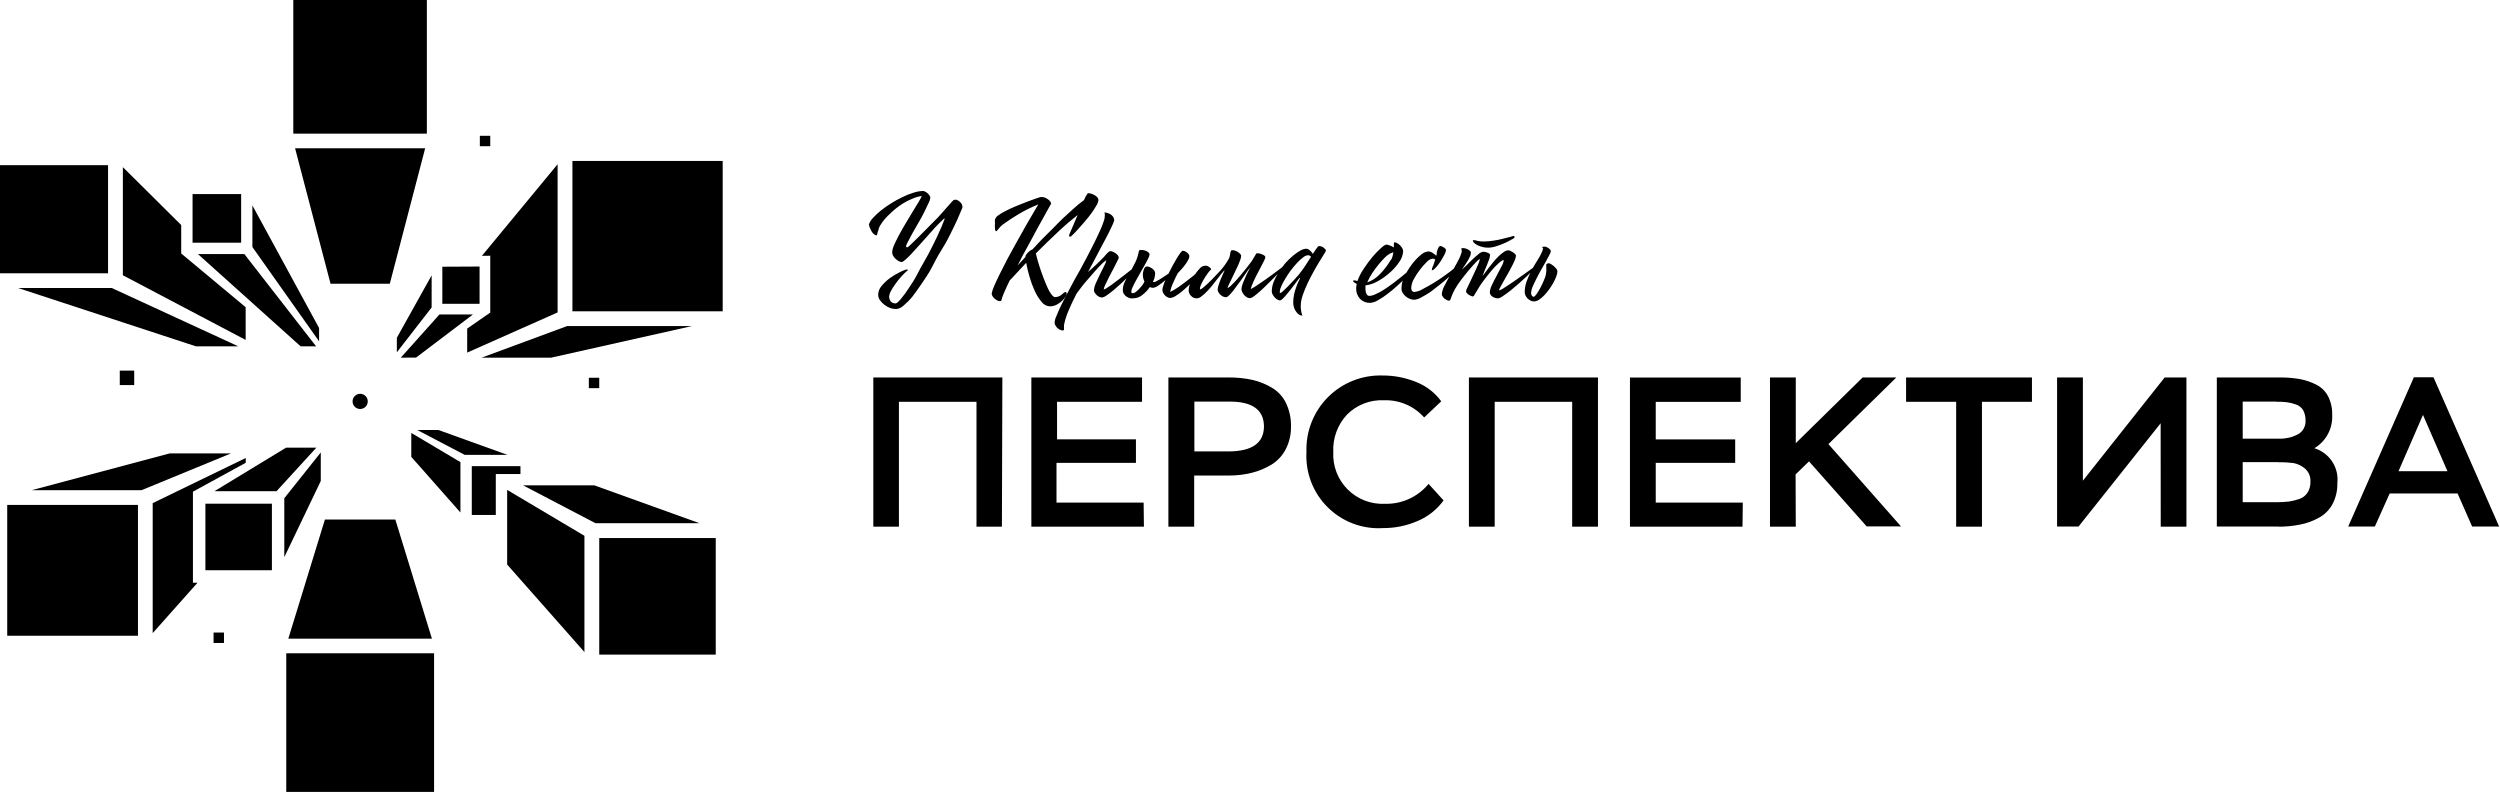 <svg width="575" height="183" viewBox="0 0 575 183" fill="none" xmlns="http://www.w3.org/2000/svg">
<path d="M230.439 121.138H224.592V92.408H206.752V121.138H200.863V86.817H230.546L230.439 121.138ZM263.1 121.138H237.212V86.817H262.668V92.408H243.123V101.042H261.266V106.46H242.994V115.591H263.035L263.1 121.138ZM274.662 109.374V121.138H268.73V86.817H282.601C284.443 86.802 286.28 86.99 288.081 87.379C289.662 87.745 291.176 88.357 292.568 89.192C293.96 90.025 295.077 91.248 295.782 92.71C296.58 94.387 296.971 96.228 296.925 98.085C296.965 99.907 296.55 101.71 295.717 103.33C294.962 104.784 293.83 106.007 292.438 106.87C291.029 107.715 289.502 108.348 287.908 108.748C286.179 109.172 284.403 109.383 282.623 109.374H274.662ZM282.838 92.365H274.706V103.827H282.493C287.973 103.827 290.712 101.898 290.712 98.042C290.669 94.264 288.059 92.365 282.838 92.365ZM328.594 111.317L332.024 115.094C330.501 117.2 328.425 118.844 326.027 119.843C323.527 120.923 320.832 121.474 318.11 121.462C315.764 121.61 313.414 121.257 311.215 120.429C309.016 119.6 307.017 118.314 305.351 116.656C303.685 114.997 302.39 113.003 301.551 110.807C300.713 108.61 300.349 106.261 300.485 103.913C300.407 101.589 300.806 99.274 301.659 97.111C302.511 94.948 303.798 92.983 305.441 91.338C307.083 89.693 309.045 88.403 311.205 87.547C313.366 86.692 315.679 86.289 318.002 86.364C320.641 86.355 323.257 86.861 325.703 87.853C328.013 88.756 330.019 90.298 331.485 92.3L327.558 96.013C326.401 94.714 324.972 93.686 323.372 93.003C321.772 92.32 320.042 91.999 318.304 92.063C316.735 91.987 315.168 92.242 313.704 92.811C312.239 93.38 310.911 94.25 309.804 95.365C308.729 96.521 307.896 97.88 307.355 99.363C306.814 100.846 306.576 102.423 306.655 103.999C306.577 105.581 306.832 107.161 307.402 108.638C307.972 110.115 308.846 111.456 309.966 112.574C311.085 113.693 312.427 114.564 313.904 115.132C315.381 115.7 316.961 115.952 318.541 115.871C320.446 115.925 322.338 115.543 324.073 114.753C325.808 113.964 327.339 112.789 328.551 111.317H328.594ZM367.533 121.138H361.6V92.408H343.781V121.138H337.849V86.817H367.533V121.138ZM400.776 121.138H374.889V86.839H400.366V92.43H380.821V101.064H399.093V106.46H380.821V115.591H400.841L400.776 121.138ZM413.029 121.138H407.097V86.817H413.029V101.927L428.41 86.817H436.155L420.536 102.143L437.234 121.074H429.338L416.071 106.115L412.986 109.115L413.029 121.138ZM449.918 92.408H438.399V86.817H467.349V92.408H455.851V121.138H449.918V92.408ZM496.947 97.351L478.071 121.095H473.13V86.817H479.063V110.561L497.874 86.817H502.879V121.138H496.968L496.947 97.351ZM524.128 121.095H509.869V86.817H524.452C525.963 86.804 527.471 86.927 528.96 87.184C530.265 87.432 531.528 87.861 532.714 88.458C533.887 89.038 534.846 89.975 535.454 91.134C536.132 92.469 536.458 93.955 536.403 95.451C536.479 96.978 536.138 98.496 535.416 99.843C534.693 101.189 533.618 102.313 532.304 103.093C533.984 103.602 535.433 104.684 536.399 106.151C537.365 107.618 537.786 109.377 537.589 111.123C537.636 112.82 537.242 114.501 536.446 116.001C535.719 117.32 534.625 118.4 533.296 119.109C531.949 119.851 530.493 120.375 528.982 120.663C527.369 120.984 525.729 121.143 524.085 121.138L524.128 121.095ZM523.632 92.365H515.823V100.891H524.301C525.755 100.926 527.195 100.591 528.486 99.92C529.057 99.613 529.529 99.149 529.846 98.583C530.163 98.017 530.312 97.373 530.276 96.725C530.3 95.908 530.114 95.098 529.737 94.372C529.376 93.759 528.811 93.293 528.141 93.055C527.444 92.794 526.721 92.613 525.983 92.516C525.189 92.418 524.389 92.382 523.589 92.408L523.632 92.365ZM524.128 106.287H515.823V115.505H523.761C524.662 115.505 525.563 115.455 526.458 115.353C527.264 115.229 528.058 115.034 528.831 114.771C529.606 114.512 530.274 114.004 530.729 113.324C531.208 112.548 531.441 111.645 531.398 110.734C531.429 110.178 531.332 109.623 531.115 109.11C530.898 108.598 530.567 108.142 530.147 107.777C529.391 107.124 528.475 106.684 527.493 106.503C526.364 106.355 525.224 106.297 524.085 106.331L524.128 106.287ZM546.218 121.095H540.092L555.193 86.774H559.701L574.802 121.095H568.589L565.246 113.497H549.627L546.218 121.095ZM562.916 108.381L557.285 95.43L551.655 108.381H562.916Z" fill="black"/>
<path d="M199.849 51.59C200.07 51.027 200.4 50.514 200.819 50.079C201.383 49.476 201.989 48.913 202.632 48.395C203.385 47.806 204.17 47.258 204.983 46.755C205.815 46.226 206.68 45.75 207.572 45.33C208.39 44.921 209.242 44.582 210.117 44.315C210.814 44.081 211.54 43.95 212.274 43.927C212.457 43.931 212.636 43.983 212.792 44.078C212.99 44.172 213.171 44.296 213.332 44.445C213.505 44.597 213.657 44.771 213.785 44.963C213.902 45.119 213.97 45.307 213.979 45.502C213.918 45.927 213.779 46.337 213.569 46.711C213.288 47.316 212.943 48.006 212.533 48.87C212.123 49.733 211.692 50.446 211.196 51.309C210.7 52.172 210.247 52.95 209.837 53.683L208.823 55.605C208.635 55.915 208.49 56.249 208.391 56.597C208.388 56.638 208.394 56.679 208.408 56.717C208.422 56.755 208.444 56.79 208.473 56.818C208.501 56.847 208.536 56.869 208.574 56.883C208.612 56.897 208.653 56.903 208.693 56.9C208.963 56.73 209.209 56.527 209.427 56.295L210.959 54.806L212.879 52.885L214.712 51.028C215.381 50.381 215.985 49.755 216.503 49.151L217.927 47.532L218.94 46.388C219.199 46.107 219.393 45.956 219.501 45.956C219.68 45.933 219.862 45.933 220.041 45.956C220.267 46.045 220.478 46.169 220.666 46.323C220.871 46.486 221.046 46.683 221.184 46.906C221.314 47.152 221.38 47.426 221.378 47.704C221.076 48.46 220.688 49.366 220.213 50.446C219.739 51.525 219.178 52.604 218.552 53.899C217.927 55.194 217.236 56.425 216.395 57.742C215.554 59.058 214.928 60.375 214.238 61.67C213.547 62.965 212.728 64.152 211.951 65.296C211.174 66.441 210.441 67.455 209.794 68.297C209.185 69.037 208.505 69.716 207.766 70.326C207.32 70.756 206.742 71.022 206.126 71.081C205.656 71.082 205.189 71.001 204.746 70.844C204.272 70.669 203.828 70.421 203.43 70.11C203.032 69.813 202.683 69.456 202.394 69.052C202.126 68.682 201.983 68.236 201.984 67.779C201.998 67.039 202.273 66.328 202.761 65.771C203.301 65.118 203.917 64.532 204.595 64.023C205.272 63.519 205.994 63.078 206.752 62.706C207.25 62.449 207.761 62.219 208.284 62.016C208.412 61.992 208.544 61.992 208.672 62.016C208.801 62.016 208.866 62.016 208.866 62.016C208.866 62.016 208.866 62.167 208.693 62.231C208.199 62.664 207.731 63.125 207.291 63.613C206.807 64.156 206.353 64.725 205.932 65.318C205.556 65.844 205.21 66.392 204.897 66.959C204.689 67.309 204.556 67.698 204.508 68.103C204.473 68.554 204.612 69.002 204.897 69.355C205.034 69.496 205.198 69.607 205.38 69.681C205.562 69.755 205.757 69.791 205.954 69.786C206.213 69.786 206.601 69.463 207.14 68.837C207.814 68.037 208.434 67.193 208.995 66.311C209.707 65.275 210.441 64.153 211.153 62.728C211.865 61.303 212.706 59.986 213.461 58.562C214.216 57.137 214.928 55.712 215.618 54.245C216.309 52.777 216.826 51.547 217.258 50.381C217.258 50.294 217.258 50.251 217.258 50.251C217.258 50.251 217.085 50.251 216.934 50.467C216.395 50.964 215.812 51.547 215.187 52.194L213.267 54.353C212.598 55.065 211.972 55.777 211.325 56.511C210.678 57.245 210.117 57.849 209.599 58.411C209.162 58.88 208.701 59.327 208.219 59.749C207.831 60.094 207.55 60.267 207.377 60.267C207.167 60.246 206.963 60.188 206.773 60.094C206.517 59.959 206.278 59.792 206.062 59.598C205.827 59.399 205.623 59.166 205.458 58.907C205.287 58.644 205.197 58.336 205.199 58.022C205.243 57.438 205.397 56.866 205.652 56.339C205.975 55.626 206.364 54.828 206.838 53.943C207.313 53.057 207.831 52.151 208.391 51.223L209.988 48.568C210.484 47.747 210.937 47.035 211.304 46.409C211.565 45.984 211.803 45.544 212.016 45.092C211.269 45.179 210.541 45.383 209.858 45.697C208.92 46.078 208.024 46.556 207.183 47.121C206.247 47.757 205.373 48.48 204.573 49.28C203.733 50.043 203.006 50.922 202.416 51.892C202.286 52.126 202.178 52.372 202.092 52.626C202.092 52.885 201.941 53.122 201.876 53.36C201.812 53.597 201.769 53.77 201.747 53.921C201.725 54.072 201.639 54.137 201.574 54.137C201.407 54.121 201.248 54.053 201.121 53.943C200.918 53.804 200.742 53.628 200.604 53.424C200.43 53.175 200.285 52.907 200.172 52.626C199.998 52.305 199.888 51.953 199.849 51.59ZM250.199 44.445C250.199 44.445 250.199 44.445 250.436 44.445C250.651 44.452 250.862 44.496 251.062 44.574C251.327 44.658 251.58 44.774 251.817 44.92C252.052 45.057 252.264 45.232 252.443 45.438C252.575 45.603 252.644 45.809 252.637 46.021C252.589 46.462 252.434 46.884 252.184 47.251C251.882 47.791 251.515 48.352 251.062 48.999C250.609 49.647 250.091 50.251 249.552 50.899C249.013 51.547 248.495 52.129 247.999 52.669C247.503 53.209 247.114 53.64 246.769 53.964C246.424 54.288 246.208 54.461 246.143 54.461C246.079 54.461 245.906 54.461 245.906 54.202C245.893 54.137 245.893 54.071 245.906 54.007C246.165 53.446 246.445 52.777 246.791 51.957L247.848 49.453C246.445 50.553 244.914 51.849 243.296 53.381C241.678 54.914 239.974 56.533 238.248 58.281C238.377 58.821 238.528 59.468 238.744 60.181C238.96 60.893 239.176 61.627 239.434 62.339C239.693 63.052 239.952 63.829 240.233 64.498C240.513 65.167 240.772 65.858 241.052 66.419C241.279 66.91 241.561 67.374 241.894 67.8C242.174 68.146 242.433 68.34 242.67 68.34C242.993 68.334 243.312 68.264 243.608 68.134C243.904 68.005 244.172 67.818 244.396 67.585C244.698 67.304 244.914 67.153 245.022 67.153C245.13 67.153 245.345 67.282 245.345 67.541C245.297 67.754 245.217 67.957 245.108 68.146C244.899 68.513 244.637 68.847 244.331 69.139C243.967 69.498 243.553 69.803 243.102 70.045C242.587 70.328 242.006 70.469 241.419 70.455C241.06 70.432 240.71 70.331 240.394 70.159C240.078 69.988 239.802 69.75 239.585 69.463C238.951 68.702 238.421 67.86 238.011 66.959C237.527 65.904 237.123 64.814 236.803 63.699C236.479 62.629 236.22 61.541 236.026 60.44L232.208 64.541L231.539 65.966C231.323 66.397 231.129 66.851 230.956 67.282C230.73 67.77 230.542 68.276 230.395 68.793C230.395 69.096 230.201 69.268 230.029 69.268C229.796 69.26 229.568 69.201 229.36 69.096C229.128 68.97 228.911 68.817 228.713 68.642C228.522 68.492 228.367 68.3 228.26 68.081C228.149 67.907 228.089 67.705 228.087 67.498C228.22 66.863 228.43 66.247 228.713 65.663C229.058 64.865 229.489 63.937 230.007 62.901C230.525 61.864 231.086 60.742 231.711 59.555C232.337 58.367 232.984 57.202 233.653 56.015C235.163 53.252 236.882 50.251 238.809 47.014C237.211 47.65 235.667 48.415 234.192 49.302C232.876 50.1 231.69 50.877 230.633 51.654C230.254 51.942 229.92 52.284 229.64 52.669C229.382 53.014 229.209 53.187 229.101 53.187C228.993 53.187 228.885 52.993 228.842 52.583C228.81 52.18 228.81 51.776 228.842 51.374C228.816 51.094 228.816 50.812 228.842 50.532C228.962 50.107 229.24 49.744 229.619 49.517C230.184 49.113 230.783 48.759 231.409 48.46C232.143 48.093 232.898 47.726 233.718 47.402C234.537 47.078 235.336 46.733 236.091 46.452C236.846 46.172 237.514 45.913 238.097 45.718L239.283 45.33H239.521H239.758C239.982 45.333 240.203 45.384 240.405 45.481C240.64 45.589 240.864 45.719 241.074 45.87C241.26 46.013 241.427 46.179 241.57 46.366C241.67 46.508 241.736 46.67 241.764 46.841L240.664 48.805C240.125 49.755 239.499 50.964 238.787 52.194L236.457 56.511C235.638 57.95 234.839 59.461 234.063 61.044L235.853 59.101V58.972C235.863 58.836 235.916 58.708 236.004 58.605C236.111 58.435 236.234 58.276 236.371 58.13L236.889 57.677C237.061 57.551 237.25 57.45 237.45 57.375C238.42 56.36 239.434 55.216 240.513 54.18C241.592 53.144 242.67 52.021 243.684 50.985C244.698 49.949 245.841 49.021 246.704 48.179C247.531 47.408 248.402 46.687 249.315 46.021C249.487 45.632 249.638 45.33 249.746 45.114L250.199 44.445ZM254.017 48.891C254.087 48.867 254.163 48.867 254.233 48.891C254.433 48.902 254.63 48.946 254.816 49.021C255.043 49.095 255.26 49.196 255.463 49.323C255.668 49.467 255.85 49.642 256.002 49.841C256.155 50.057 256.244 50.311 256.261 50.575C256.271 50.618 256.271 50.662 256.261 50.705C256.103 51.218 255.901 51.716 255.657 52.194C255.312 52.942 254.859 53.849 254.298 54.914C253.737 55.993 253.111 57.072 252.4 58.497C251.688 59.922 250.976 61.152 250.242 62.555C250.933 61.951 251.601 61.368 252.184 60.807C252.766 60.245 253.392 59.641 253.996 58.993C254.223 58.705 254.468 58.431 254.729 58.173C254.988 57.914 255.204 57.763 255.355 57.763C255.556 57.769 255.753 57.813 255.937 57.893C256.157 57.986 256.367 58.102 256.563 58.238C256.759 58.36 256.934 58.514 257.081 58.691C257.202 58.831 257.277 59.004 257.297 59.188C257.313 59.259 257.313 59.333 257.297 59.404L256.218 61.562C255.808 62.318 255.42 63.052 255.075 63.721C254.729 64.39 254.427 65.037 254.19 65.555C254.022 65.881 253.906 66.231 253.845 66.592C254.078 66.534 254.298 66.431 254.492 66.289L255.657 65.512C256.088 65.21 256.563 64.843 257.059 64.455L258.548 63.311L259.907 62.253L260.942 61.497H261.115C261.223 61.497 261.266 61.497 261.266 61.627C261.151 61.865 260.99 62.078 260.791 62.253L259.562 63.57L257.901 65.167L256.11 66.743C255.528 67.218 255.01 67.606 254.535 67.93C254.227 68.177 253.865 68.347 253.478 68.426C253.238 68.42 253.003 68.361 252.788 68.254C252.572 68.15 252.375 68.012 252.205 67.844C252.037 67.677 251.892 67.488 251.774 67.282C251.658 67.103 251.598 66.892 251.601 66.678C251.659 66.147 251.805 65.629 252.033 65.145C252.335 64.455 252.68 63.764 253.047 62.987C253.413 62.21 253.737 61.605 254.039 61.001C254.244 60.648 254.383 60.26 254.449 59.857C254.449 59.857 254.061 60.073 253.586 60.526C253.111 60.979 252.572 61.562 251.925 62.275C251.278 62.987 250.587 63.829 249.768 64.757C248.948 65.685 248.322 66.592 247.61 67.52C246.855 68.988 246.23 70.326 245.734 71.513C245.285 72.555 244.946 73.64 244.72 74.751C244.732 74.931 244.732 75.111 244.72 75.291C244.702 75.398 244.702 75.507 244.72 75.614V75.744C244.72 75.744 244.72 75.744 244.72 75.895C244.63 75.972 244.514 76.01 244.396 76.003C244.21 75.994 244.027 75.95 243.857 75.873C243.649 75.775 243.453 75.652 243.274 75.507C243.088 75.345 242.928 75.156 242.8 74.945C242.667 74.729 242.585 74.486 242.562 74.233C242.592 73.699 242.732 73.178 242.972 72.7C243.253 71.966 243.663 71.081 244.159 70.024C244.655 68.966 245.302 67.865 246.036 66.419C246.769 64.973 247.546 63.591 248.409 62.102C249.574 59.943 250.566 58.087 251.299 56.597C252.033 55.108 252.658 53.878 253.068 52.906C253.386 52.202 253.666 51.481 253.91 50.748C254.037 50.387 254.102 50.008 254.104 49.625C254.115 49.532 254.115 49.438 254.104 49.345V49.151C254.071 49.116 254.047 49.075 254.032 49.031C254.017 48.986 254.012 48.938 254.017 48.891ZM262.28 57.526C262.509 57.495 262.741 57.495 262.97 57.526C263.208 57.572 263.439 57.644 263.66 57.742C263.859 57.833 264.041 57.957 264.2 58.108C264.261 58.167 264.31 58.237 264.343 58.315C264.377 58.393 264.394 58.477 264.394 58.562C264.351 58.867 264.248 59.16 264.092 59.425C263.862 59.929 263.602 60.419 263.315 60.893L262.301 62.685L261.287 64.498C260.964 65.081 260.705 65.577 260.511 66.03C260.351 66.317 260.248 66.632 260.209 66.959C260.209 67.196 260.209 67.347 260.36 67.412C260.466 67.439 260.577 67.439 260.683 67.412C260.884 67.379 261.072 67.289 261.223 67.153C261.477 66.964 261.715 66.755 261.935 66.527C262.196 66.261 262.441 65.98 262.668 65.685C262.899 65.396 263.088 65.077 263.229 64.735C262.976 64.265 262.85 63.737 262.862 63.203C262.856 62.744 262.945 62.288 263.121 61.864C263.294 61.476 263.509 61.282 263.79 61.282C263.983 61.29 264.173 61.334 264.351 61.411C264.572 61.493 264.782 61.601 264.976 61.735C265.168 61.872 265.335 62.04 265.473 62.231C265.614 62.409 265.69 62.63 265.688 62.857C265.67 63.56 265.485 64.248 265.149 64.865H265.473C265.658 64.842 265.835 64.775 265.99 64.671L266.767 64.239L267.738 63.613L268.752 62.944C269.054 62.31 269.377 61.684 269.722 61.066C270.068 60.418 270.391 59.857 270.693 59.361C270.995 58.864 271.276 58.454 271.513 58.13C271.75 57.806 271.923 57.677 272.031 57.677C272.218 57.681 272.401 57.725 272.57 57.806C272.748 57.894 272.914 58.002 273.066 58.13L273.433 58.519C273.512 58.641 273.556 58.783 273.562 58.929C273.547 59.22 273.458 59.502 273.303 59.749C273.117 60.112 272.901 60.459 272.656 60.785C272.381 61.168 272.086 61.535 271.772 61.886L270.887 62.836C270.564 63.44 270.219 64.131 269.852 64.994C269.516 65.678 269.277 66.404 269.14 67.153C269.78 66.844 270.393 66.483 270.974 66.074C271.75 65.534 272.527 64.951 273.303 64.347C274.08 63.742 274.835 63.16 275.461 62.577C276.086 61.994 276.604 61.605 276.863 61.346C277.122 61.087 277.143 61.346 277.143 61.519C277.134 61.635 277.08 61.744 276.992 61.821C276.915 61.93 276.829 62.031 276.733 62.123L276.129 62.771C275.827 63.138 275.461 63.548 275.008 64.023L273.519 65.512C272.958 66.052 272.419 66.548 271.88 67.002C271.4 67.41 270.888 67.778 270.348 68.103C269.973 68.348 269.543 68.497 269.097 68.534C268.914 68.53 268.736 68.478 268.579 68.383C268.36 68.295 268.162 68.163 267.997 67.995C267.811 67.821 267.658 67.617 267.544 67.39C267.414 67.175 267.347 66.929 267.349 66.678C267.373 66.368 267.438 66.063 267.544 65.771C267.675 65.314 267.841 64.866 268.04 64.433C267.522 64.887 266.975 65.306 266.4 65.685C266.043 65.963 265.619 66.142 265.171 66.203C264.925 66.186 264.684 66.128 264.459 66.03C263.986 66.725 263.403 67.338 262.733 67.844C262.201 68.299 261.534 68.565 260.834 68.599C260.533 68.631 260.23 68.631 259.928 68.599C259.639 68.517 259.363 68.394 259.109 68.232C258.853 68.067 258.639 67.846 258.483 67.585C258.309 67.292 258.226 66.953 258.246 66.613C258.265 66.007 258.412 65.411 258.677 64.865C258.999 64.183 259.359 63.52 259.756 62.879C260.144 62.188 260.554 61.476 260.921 60.72C261.292 60.04 261.575 59.314 261.762 58.562C261.842 58.285 261.907 58.004 261.956 57.72C262.043 57.59 262.129 57.461 262.28 57.461V57.526ZM277.057 61.13C277.221 61.102 277.389 61.102 277.553 61.13C277.73 61.183 277.897 61.263 278.049 61.368C278.189 61.446 278.313 61.548 278.416 61.67C278.499 61.742 278.552 61.842 278.567 61.951C278.23 62.265 277.933 62.621 277.683 63.008C277.387 63.411 277.113 63.828 276.863 64.26C276.634 64.652 276.425 65.056 276.237 65.469C276.127 65.719 276.04 65.98 275.978 66.246C275.978 66.441 275.978 66.548 276.129 66.548C276.437 66.388 276.721 66.185 276.971 65.944C277.467 65.534 278.028 64.994 278.697 64.325C279.365 63.656 280.034 62.922 280.746 62.167C281.424 61.401 282.024 60.57 282.536 59.684C282.672 59.463 282.774 59.223 282.838 58.972C282.895 58.723 282.939 58.47 282.968 58.216C282.993 58.044 283.044 57.877 283.119 57.72C283.119 57.59 283.313 57.547 283.507 57.547C283.707 57.545 283.904 57.582 284.09 57.655C284.318 57.737 284.535 57.846 284.737 57.979C284.927 58.1 285.101 58.245 285.255 58.411C285.373 58.526 285.449 58.678 285.47 58.842C285.445 59.184 285.365 59.519 285.233 59.835C285.089 60.267 284.895 60.742 284.651 61.26C284.413 61.778 284.176 62.296 283.896 62.836C283.615 63.375 283.378 63.893 283.162 64.368L282.58 65.577C282.467 65.794 282.387 66.027 282.342 66.268C282.342 66.268 282.709 66.095 283.097 65.728C283.486 65.361 283.917 64.908 284.435 64.347C284.953 63.785 285.492 63.116 286.074 62.404C286.657 61.692 287.239 60.958 287.757 60.245L288.059 59.792L288.447 59.145C288.584 58.952 288.706 58.75 288.814 58.54C288.814 58.346 289.008 58.26 289.051 58.26C289.216 58.239 289.383 58.239 289.548 58.26C289.776 58.312 290 58.384 290.216 58.475C290.425 58.546 290.621 58.648 290.799 58.778C290.868 58.817 290.926 58.874 290.967 58.942C291.008 59.01 291.032 59.087 291.036 59.166C290.99 59.4 290.91 59.625 290.799 59.835L290.195 61.023L289.418 62.512C289.138 63.052 288.857 63.57 288.62 64.088C288.388 64.544 288.179 65.013 287.994 65.491C287.851 65.807 287.749 66.141 287.692 66.484C287.969 66.353 288.236 66.201 288.491 66.03L289.763 65.189L291.295 64.131L292.805 63.03L294.056 62.102L294.79 61.541C294.824 61.526 294.861 61.519 294.898 61.519C294.935 61.519 294.971 61.526 295.005 61.541H295.135C295.135 61.541 295.135 61.541 295.135 61.692C295.103 61.751 295.059 61.802 295.005 61.843L293.884 62.987L292.481 64.412L290.971 65.901C290.454 66.419 289.957 66.872 289.504 67.261C289.051 67.649 288.642 67.973 288.275 68.232C288.046 68.42 287.77 68.54 287.477 68.578C287.233 68.577 286.994 68.51 286.786 68.383C286.559 68.234 286.349 68.061 286.161 67.865C285.985 67.664 285.84 67.439 285.729 67.196C285.608 66.985 285.542 66.748 285.535 66.505C285.563 66.037 285.672 65.576 285.859 65.145C286.074 64.584 286.312 64.023 286.571 63.462C286.873 62.814 287.218 62.145 287.606 61.433C287.455 61.605 287.218 61.907 286.916 62.318C286.614 62.728 286.29 63.203 285.945 63.721C285.6 64.239 285.211 64.757 284.802 65.296L283.68 66.808C283.374 67.203 283.043 67.578 282.687 67.93C282.385 68.232 282.17 68.362 282.019 68.362C281.773 68.364 281.53 68.312 281.307 68.21C281.077 68.1 280.866 67.954 280.681 67.779C280.508 67.617 280.362 67.427 280.25 67.218C280.128 67.047 280.06 66.844 280.056 66.635C280.082 66.228 280.169 65.828 280.315 65.448C280.487 64.93 280.681 64.433 280.897 63.937L281.695 62.102C281.425 62.366 281.173 62.647 280.94 62.944L279.926 64.239L278.74 65.75C278.308 66.268 277.898 66.743 277.488 67.153C277.115 67.537 276.711 67.891 276.28 68.21C275.993 68.448 275.639 68.592 275.267 68.621C275.015 68.627 274.764 68.578 274.533 68.478C274.302 68.377 274.096 68.227 273.929 68.038C273.603 67.717 273.411 67.286 273.39 66.829C273.411 66.209 273.558 65.599 273.821 65.037C274.091 64.381 274.423 63.752 274.813 63.16C275.159 62.644 275.549 62.16 275.978 61.713C276.249 61.387 276.636 61.178 277.057 61.13ZM299.018 64.001L298.91 63.893L297.982 65.102C297.573 65.663 297.12 66.246 296.645 66.851C296.17 67.455 295.717 67.973 295.307 68.426C294.898 68.88 294.552 69.096 294.337 69.096C294.16 69.077 293.99 69.018 293.841 68.923C293.623 68.813 293.426 68.667 293.258 68.491C293.057 68.284 292.883 68.052 292.74 67.8C292.59 67.561 292.508 67.285 292.503 67.002C292.523 66.263 292.669 65.533 292.934 64.843C293.239 64.09 293.615 63.367 294.056 62.685C294.522 61.923 295.048 61.202 295.631 60.526C296.182 59.912 296.773 59.336 297.4 58.799C297.926 58.363 298.489 57.973 299.083 57.634C299.489 57.388 299.947 57.24 300.42 57.202C300.728 57.224 301.018 57.354 301.24 57.569C301.524 57.804 301.771 58.081 301.973 58.389C302.275 57.871 302.577 57.461 302.815 57.115C303.052 56.77 303.246 56.597 303.354 56.597C303.773 56.587 304.181 56.733 304.497 57.008C304.821 57.288 304.972 57.504 304.972 57.655C304.86 57.913 304.722 58.158 304.562 58.389C304.282 58.842 303.937 59.425 303.483 60.138C303.03 60.85 302.577 61.67 302.081 62.555C301.585 63.44 301.111 64.368 300.679 65.296C300.272 66.169 299.911 67.062 299.6 67.973C299.338 68.731 299.193 69.524 299.169 70.326C299.159 70.79 299.202 71.254 299.298 71.707C299.353 72.004 299.44 72.293 299.557 72.571C299.557 72.571 299.557 72.571 299.428 72.571C299.206 72.561 298.991 72.494 298.802 72.377C298.563 72.21 298.352 72.006 298.177 71.772C297.945 71.492 297.769 71.169 297.659 70.822C297.507 70.43 297.433 70.012 297.443 69.592C297.441 68.968 297.506 68.346 297.637 67.736C297.751 67.177 297.91 66.628 298.112 66.095C298.262 65.655 298.435 65.222 298.63 64.8L299.018 64.001ZM298.91 62.901C299.395 62.318 299.842 61.705 300.248 61.066L301.542 59.058C301.458 58.953 301.353 58.867 301.234 58.804C301.116 58.741 300.986 58.703 300.852 58.691C300.438 58.745 300.048 58.917 299.73 59.188C299.225 59.569 298.756 59.996 298.328 60.461C297.853 60.979 297.357 61.562 296.882 62.188C296.426 62.806 296.001 63.448 295.609 64.109C295.26 64.669 294.95 65.254 294.682 65.858C294.481 66.277 294.364 66.732 294.337 67.196C294.333 67.222 294.336 67.249 294.344 67.274C294.353 67.3 294.367 67.323 294.386 67.341C294.404 67.36 294.427 67.374 294.453 67.383C294.478 67.391 294.505 67.394 294.531 67.39C294.531 67.39 294.768 67.261 295.07 66.98L296.17 65.922L297.551 64.476C297.939 63.98 298.5 63.462 298.91 62.944V62.901ZM324.797 61.562L324.991 61.433H325.164H325.293C325.304 61.483 325.304 61.534 325.293 61.584C325.153 61.855 324.971 62.103 324.754 62.318C324.387 62.749 323.913 63.246 323.33 63.85C322.748 64.455 322.079 65.102 321.324 65.771C320.601 66.435 319.845 67.062 319.059 67.649C318.378 68.18 317.657 68.657 316.902 69.074C316.356 69.418 315.733 69.619 315.09 69.657C314.665 69.672 314.241 69.597 313.847 69.437C313.453 69.277 313.097 69.036 312.803 68.729C312.204 68.069 311.886 67.201 311.918 66.311C311.918 65.969 311.961 65.628 312.048 65.296C311.834 65.204 311.632 65.088 311.444 64.951C311.293 64.843 311.206 64.735 311.206 64.649C311.206 64.563 311.206 64.498 311.401 64.498H311.703C311.861 64.568 312.028 64.619 312.199 64.649C312.567 63.642 313.06 62.684 313.666 61.8C314.284 60.857 314.954 59.949 315.672 59.08C316.278 58.358 316.934 57.68 317.635 57.051C318.239 56.511 318.649 56.252 318.865 56.252C319.125 56.277 319.38 56.343 319.62 56.446C319.955 56.571 320.28 56.723 320.591 56.9C320.591 56.554 320.591 56.274 320.591 56.058C320.591 55.842 320.591 55.734 320.763 55.734C320.96 55.75 321.152 55.809 321.324 55.907C321.558 56.038 321.775 56.198 321.971 56.382C322.167 56.578 322.341 56.795 322.489 57.029C322.636 57.255 322.718 57.516 322.726 57.785C322.672 58.656 322.372 59.494 321.863 60.202C321.258 61.116 320.533 61.944 319.706 62.663C318.851 63.437 317.91 64.111 316.902 64.671C316.028 65.185 315.059 65.515 314.054 65.642C314.046 65.807 314.046 65.973 314.054 66.138C314.043 66.275 314.043 66.412 314.054 66.548C314.048 66.915 314.13 67.277 314.291 67.606C314.348 67.737 314.442 67.85 314.56 67.93C314.678 68.01 314.817 68.055 314.96 68.059C315.466 68.031 315.96 67.891 316.405 67.649C317.057 67.361 317.684 67.022 318.282 66.635C318.951 66.203 319.62 65.75 320.31 65.232C321 64.714 321.648 64.217 322.252 63.721L323.87 62.382C324.172 62.123 324.495 61.821 324.711 61.605L324.797 61.562ZM319.9 59.835C320.077 59.563 320.208 59.264 320.289 58.95C320.374 58.638 320.439 58.321 320.483 58.001L319.641 58.346C319.249 58.582 318.887 58.865 318.563 59.188C318.11 59.641 317.635 60.159 317.117 60.785C316.587 61.428 316.09 62.098 315.629 62.793C315.172 63.473 314.782 64.196 314.464 64.951C315.456 64.601 316.361 64.041 317.117 63.311C318.166 62.292 319.073 61.138 319.814 59.879L319.9 59.835ZM331.291 56.576C331.418 56.59 331.542 56.627 331.657 56.684L332.089 56.921C332.225 57.004 332.348 57.106 332.455 57.224C332.529 57.3 332.574 57.399 332.585 57.504C332.535 57.885 332.411 58.252 332.218 58.583C331.959 59.073 331.657 59.591 331.312 60.138C330.993 60.635 330.632 61.104 330.234 61.541C329.867 61.951 329.565 62.167 329.349 62.167C329.133 62.167 329.349 62.167 329.349 62.037C329.339 61.995 329.339 61.95 329.349 61.907C329.349 61.605 329.586 61.282 329.716 60.893C329.845 60.505 329.975 60.116 330.104 59.684L329.737 59.511H329.392C328.911 59.609 328.477 59.868 328.163 60.245C327.584 60.807 327.05 61.413 326.566 62.059C326.042 62.74 325.573 63.462 325.164 64.217C324.82 64.834 324.621 65.52 324.582 66.225C324.582 66.829 324.84 67.153 325.358 67.153C326.007 67.066 326.632 66.846 327.192 66.505C328.033 66.074 328.939 65.555 329.91 64.973C330.881 64.39 331.787 63.742 332.671 63.095C333.382 62.609 334.06 62.075 334.699 61.497H334.872H335.023C335.023 61.497 335.195 61.497 335.195 61.8C335.029 62.026 334.841 62.235 334.634 62.426L333.167 63.785C332.563 64.325 331.916 64.886 331.161 65.469C330.406 66.052 329.694 66.635 329.004 67.153C328.308 67.615 327.588 68.04 326.847 68.426C326.369 68.72 325.83 68.897 325.272 68.944C324.584 68.925 323.923 68.674 323.395 68.232C323.1 68.002 322.845 67.725 322.64 67.412C322.43 67.076 322.324 66.685 322.338 66.289C322.356 65.342 322.593 64.411 323.028 63.57C323.501 62.605 324.065 61.687 324.711 60.828C325.296 60.028 325.977 59.303 326.739 58.67C327.214 58.206 327.827 57.91 328.486 57.828C328.841 57.839 329.185 57.951 329.478 58.152C329.791 58.341 330.08 58.566 330.341 58.821C330.387 58.694 330.423 58.564 330.449 58.432C330.449 58.303 330.449 58.173 330.449 58.044C330.687 57.094 330.945 56.619 331.204 56.619L331.291 56.576ZM336.274 57.072H336.705C336.945 57.098 337.178 57.164 337.396 57.267C337.625 57.349 337.837 57.474 338.021 57.634C338.109 57.694 338.18 57.774 338.229 57.868C338.278 57.962 338.303 58.067 338.302 58.173C338.283 58.491 338.195 58.8 338.043 59.08C337.862 59.465 337.661 59.84 337.439 60.202C337.201 60.591 336.964 60.936 336.727 61.282L336.209 62.059L337.223 61.087C337.676 60.612 338.151 60.159 338.647 59.684C339.143 59.209 339.618 58.799 340.071 58.432C340.366 58.157 340.732 57.97 341.128 57.893C341.492 57.903 341.851 57.984 342.185 58.13C342.551 58.281 342.724 58.454 342.724 58.627C342.695 58.965 342.623 59.299 342.508 59.62C342.365 60.051 342.192 60.505 341.991 60.979L341.408 62.382C341.214 62.836 341.085 63.181 340.998 63.44C341.176 63.262 341.335 63.067 341.473 62.857L342.314 61.713L343.414 60.332C343.803 59.857 344.213 59.404 344.622 58.993C344.999 58.616 345.41 58.277 345.852 57.979C346.166 57.728 346.551 57.584 346.952 57.569C347.121 57.578 347.284 57.63 347.427 57.72C347.63 57.811 347.825 57.919 348.009 58.044C348.187 58.157 348.347 58.295 348.484 58.454C348.585 58.535 348.654 58.65 348.678 58.778C348.654 59.152 348.559 59.518 348.398 59.857C348.18 60.373 347.935 60.878 347.664 61.368C347.384 61.907 347.082 62.49 346.737 63.073L345.809 64.714L345.097 66.009C344.957 66.219 344.854 66.453 344.795 66.7V66.808C345.189 66.678 345.56 66.489 345.895 66.246C346.499 65.858 347.211 65.383 348.052 64.822L350.533 63.073L352.691 61.519C352.774 61.485 352.866 61.485 352.949 61.519H353.079C352.931 61.766 352.749 61.991 352.54 62.188C352.173 62.577 351.698 63.03 351.159 63.548C350.62 64.066 349.972 64.649 349.304 65.232L347.362 66.872C346.715 67.369 346.154 67.779 345.658 68.103C345.357 68.353 345.003 68.53 344.622 68.621C344.131 68.628 343.65 68.484 343.242 68.21C343.065 68.106 342.919 67.958 342.817 67.78C342.715 67.602 342.661 67.401 342.659 67.196C342.711 66.614 342.879 66.049 343.156 65.534C343.479 64.822 343.846 64.088 344.256 63.375L345.377 61.217C345.634 60.794 345.803 60.325 345.874 59.835H345.766C345.572 59.835 345.226 60.051 344.752 60.483C344.156 61.009 343.601 61.579 343.091 62.188C342.487 62.901 341.861 63.699 341.192 64.584C340.524 65.469 339.963 66.397 339.423 67.326C339.321 67.527 339.206 67.722 339.078 67.908C338.97 68.081 338.863 68.189 338.776 68.189C338.625 68.175 338.479 68.131 338.345 68.059C338.162 67.995 337.988 67.908 337.827 67.8C337.657 67.695 337.504 67.564 337.374 67.412C337.256 67.29 337.187 67.128 337.18 66.959C337.231 66.734 337.311 66.516 337.417 66.311C337.568 65.966 337.784 65.534 338.021 65.059C338.259 64.584 338.496 64.044 338.755 63.483C339.014 62.922 339.272 62.382 339.51 61.864C339.747 61.346 339.941 60.893 340.114 60.461C340.241 60.166 340.321 59.853 340.351 59.533C340.351 59.533 339.963 59.771 339.488 60.289C339.014 60.807 338.453 61.389 337.849 62.123C337.245 62.857 336.597 63.634 335.993 64.455C335.473 65.143 334.998 65.864 334.57 66.613C334.247 67.209 333.973 67.83 333.75 68.47C333.62 68.923 333.469 69.16 333.318 69.16C333.139 69.154 332.962 69.109 332.801 69.031C332.604 68.931 332.417 68.816 332.24 68.685C332.073 68.541 331.928 68.374 331.808 68.189C331.684 68.037 331.616 67.846 331.614 67.649C331.687 66.966 331.9 66.304 332.24 65.707C332.671 64.865 333.146 63.958 333.685 63.008L335.217 60.245C335.614 59.564 335.933 58.84 336.166 58.087C336.22 57.86 336.22 57.623 336.166 57.396C336.058 57.267 336.08 57.18 336.188 57.115L336.274 57.072ZM338.841 55.238C338.841 55.238 338.841 55.238 339.014 55.238C339.278 55.254 339.539 55.305 339.79 55.389C340.299 55.508 340.821 55.559 341.343 55.54C342.066 55.531 342.788 55.466 343.501 55.346C344.227 55.244 344.948 55.099 345.658 54.914L347.362 54.482L348.096 54.266C348.247 54.266 348.333 54.266 348.333 54.547C348.333 54.828 348.117 54.806 347.707 55.065C347.214 55.362 346.702 55.629 346.176 55.864C345.531 56.158 344.868 56.41 344.191 56.619C343.567 56.84 342.911 56.956 342.249 56.964C341.738 56.975 341.228 56.902 340.739 56.749C340.357 56.639 339.988 56.487 339.639 56.295C339.381 56.155 339.147 55.973 338.949 55.756C338.834 55.623 338.765 55.456 338.755 55.281L338.841 55.238ZM354.869 56.749C355.084 56.716 355.302 56.716 355.517 56.749C355.722 56.816 355.918 56.91 356.099 57.029C356.255 57.136 356.4 57.259 356.531 57.396C356.627 57.496 356.688 57.625 356.703 57.763C356.635 58.074 356.519 58.373 356.358 58.648C356.142 59.08 355.862 59.598 355.517 60.202C355.171 60.785 354.805 61.454 354.416 62.145C354.028 62.836 353.661 63.505 353.338 64.174C353.014 64.843 352.712 65.448 352.475 66.009C352.289 66.425 352.18 66.871 352.151 67.326C352.136 67.561 352.196 67.796 352.324 67.995C352.366 68.072 352.428 68.137 352.504 68.183C352.58 68.228 352.667 68.253 352.755 68.254C352.906 68.254 353.144 68.016 353.467 67.563C353.822 67.047 354.14 66.506 354.416 65.944C354.739 65.32 355.027 64.679 355.279 64.023C355.489 63.522 355.613 62.989 355.646 62.447C355.672 62.203 355.672 61.957 355.646 61.713C355.646 61.541 355.646 61.389 355.646 61.282C355.654 61.203 355.654 61.123 355.646 61.044C355.634 60.987 355.634 60.928 355.646 60.871C355.646 60.871 355.646 60.72 355.84 60.656C355.967 60.59 356.107 60.553 356.25 60.548C356.41 60.578 356.564 60.636 356.703 60.72C356.937 60.862 357.161 61.021 357.372 61.195C357.582 61.38 357.777 61.583 357.954 61.8C358.108 61.965 358.2 62.179 358.213 62.404C358.194 62.798 358.107 63.185 357.954 63.548C357.764 64.052 357.541 64.542 357.286 65.016C356.988 65.543 356.664 66.054 356.315 66.548C355.954 67.039 355.565 67.507 355.15 67.951C354.793 68.326 354.395 68.659 353.963 68.944C353.633 69.176 353.244 69.311 352.842 69.333C352.557 69.333 352.276 69.266 352.022 69.139C351.77 69.006 351.538 68.839 351.332 68.642C351.147 68.431 350.988 68.2 350.857 67.951C350.751 67.721 350.692 67.471 350.684 67.218C350.683 66.332 350.844 65.454 351.159 64.627C351.476 63.775 351.85 62.946 352.281 62.145C352.712 61.325 353.165 60.569 353.618 59.857C354.035 59.22 354.395 58.548 354.697 57.849C354.809 57.581 354.882 57.297 354.913 57.008C354.546 56.921 354.632 56.813 354.783 56.813L354.869 56.749Z" fill="black"/>
<path d="M56.499 70.65L41.678 58.303V51.762L28.26 38.444V63.31L56.499 78.183V70.65Z" fill="black"/>
<path d="M24.852 37.991H0V62.857H24.852V37.991Z" fill="black"/>
<path d="M73.39 75.442L58.052 47.251V56.813L73.39 78.507V75.442Z" fill="black"/>
<path d="M69.14 79.651H72.7L56.197 58.432H45.518L69.14 79.651Z" fill="black"/>
<path d="M55.463 44.639H44.289V55.82H55.463V44.639Z" fill="black"/>
<path d="M65.796 102.963L49.315 112.979H63.596L72.764 102.963H65.796Z" fill="black"/>
<path d="M73.778 104.064L65.387 114.598V128.154L73.778 110.626V104.064Z" fill="black"/>
<path d="M39.046 104.28L7.292 112.741H32.596L32.661 112.698L53.133 104.28H39.046Z" fill="black"/>
<path d="M31.733 116.13H1.661V146.221H31.733V116.13Z" fill="black"/>
<path d="M44.375 113.087L56.52 106.438V105.338L35.12 115.72V145.616L45.432 134.025H44.375V113.087Z" fill="black"/>
<path d="M62.539 115.85H47.244V131.154H62.539V115.85Z" fill="black"/>
<path d="M116.643 129.837L134.419 149.977V123.232L116.643 112.677V129.837Z" fill="black"/>
<path d="M94.596 105.079L105.9 117.879V106.287L94.596 99.574V105.079Z" fill="black"/>
<path d="M119.706 107.216H108.51V118.44H114.033V109.029H119.706V107.216Z" fill="black"/>
<path d="M164.621 123.75H137.827V150.559H164.621V123.75Z" fill="black"/>
<path d="M136.662 111.619H120.289L136.964 120.34H160.889L136.662 111.619Z" fill="black"/>
<path d="M100.852 98.905H95.977L106.892 104.625H116.729L100.852 98.905Z" fill="black"/>
<path d="M98.177 0H67.458V30.738H98.177V0Z" fill="black"/>
<path d="M95.696 82.241L108.769 72.333H101.068L92.18 82.263L95.696 82.241Z" fill="black"/>
<path d="M110.301 61.303L101.736 61.346V69.873H110.301V61.303Z" fill="black"/>
<path d="M91.274 81.032L99.277 70.714V63.332L91.274 77.687V81.032Z" fill="black"/>
<path d="M112.76 58.821V71.902L112.652 71.966L107.453 75.571V81.097L128.249 71.858V37.775L110.84 58.842L112.76 58.821Z" fill="black"/>
<path d="M130.45 74.988L110.775 82.263H126.761L159.184 74.988H130.45Z" fill="black"/>
<path d="M166.217 37.019H131.658V71.599H166.217V37.019Z" fill="black"/>
<path d="M97.789 34.105H67.867L76.022 65.253H89.656L97.789 34.105Z" fill="black"/>
<path d="M99.342 146.89L90.929 119.498H74.728L66.314 146.89H99.342Z" fill="black"/>
<path d="M99.838 150.257H65.84V182.139H99.838V150.257Z" fill="black"/>
<path d="M45.044 79.651H54.794L25.715 66.246H4.164L45.044 79.651Z" fill="black"/>
<path d="M51.515 145.487H49.121V147.883H51.515V145.487Z" fill="black"/>
<path d="M30.87 85.242H27.548V88.566H30.87V85.242Z" fill="black"/>
<path d="M112.76 31.234H110.365V33.63H112.76V31.234Z" fill="black"/>
<path d="M137.827 86.882H135.433V89.278H137.827V86.882Z" fill="black"/>
<path d="M82.839 94.07C83.804 94.07 84.586 93.287 84.586 92.322C84.586 91.356 83.804 90.573 82.839 90.573C81.874 90.573 81.091 91.356 81.091 92.322C81.091 93.287 81.874 94.07 82.839 94.07Z" fill="black"/>
</svg>

